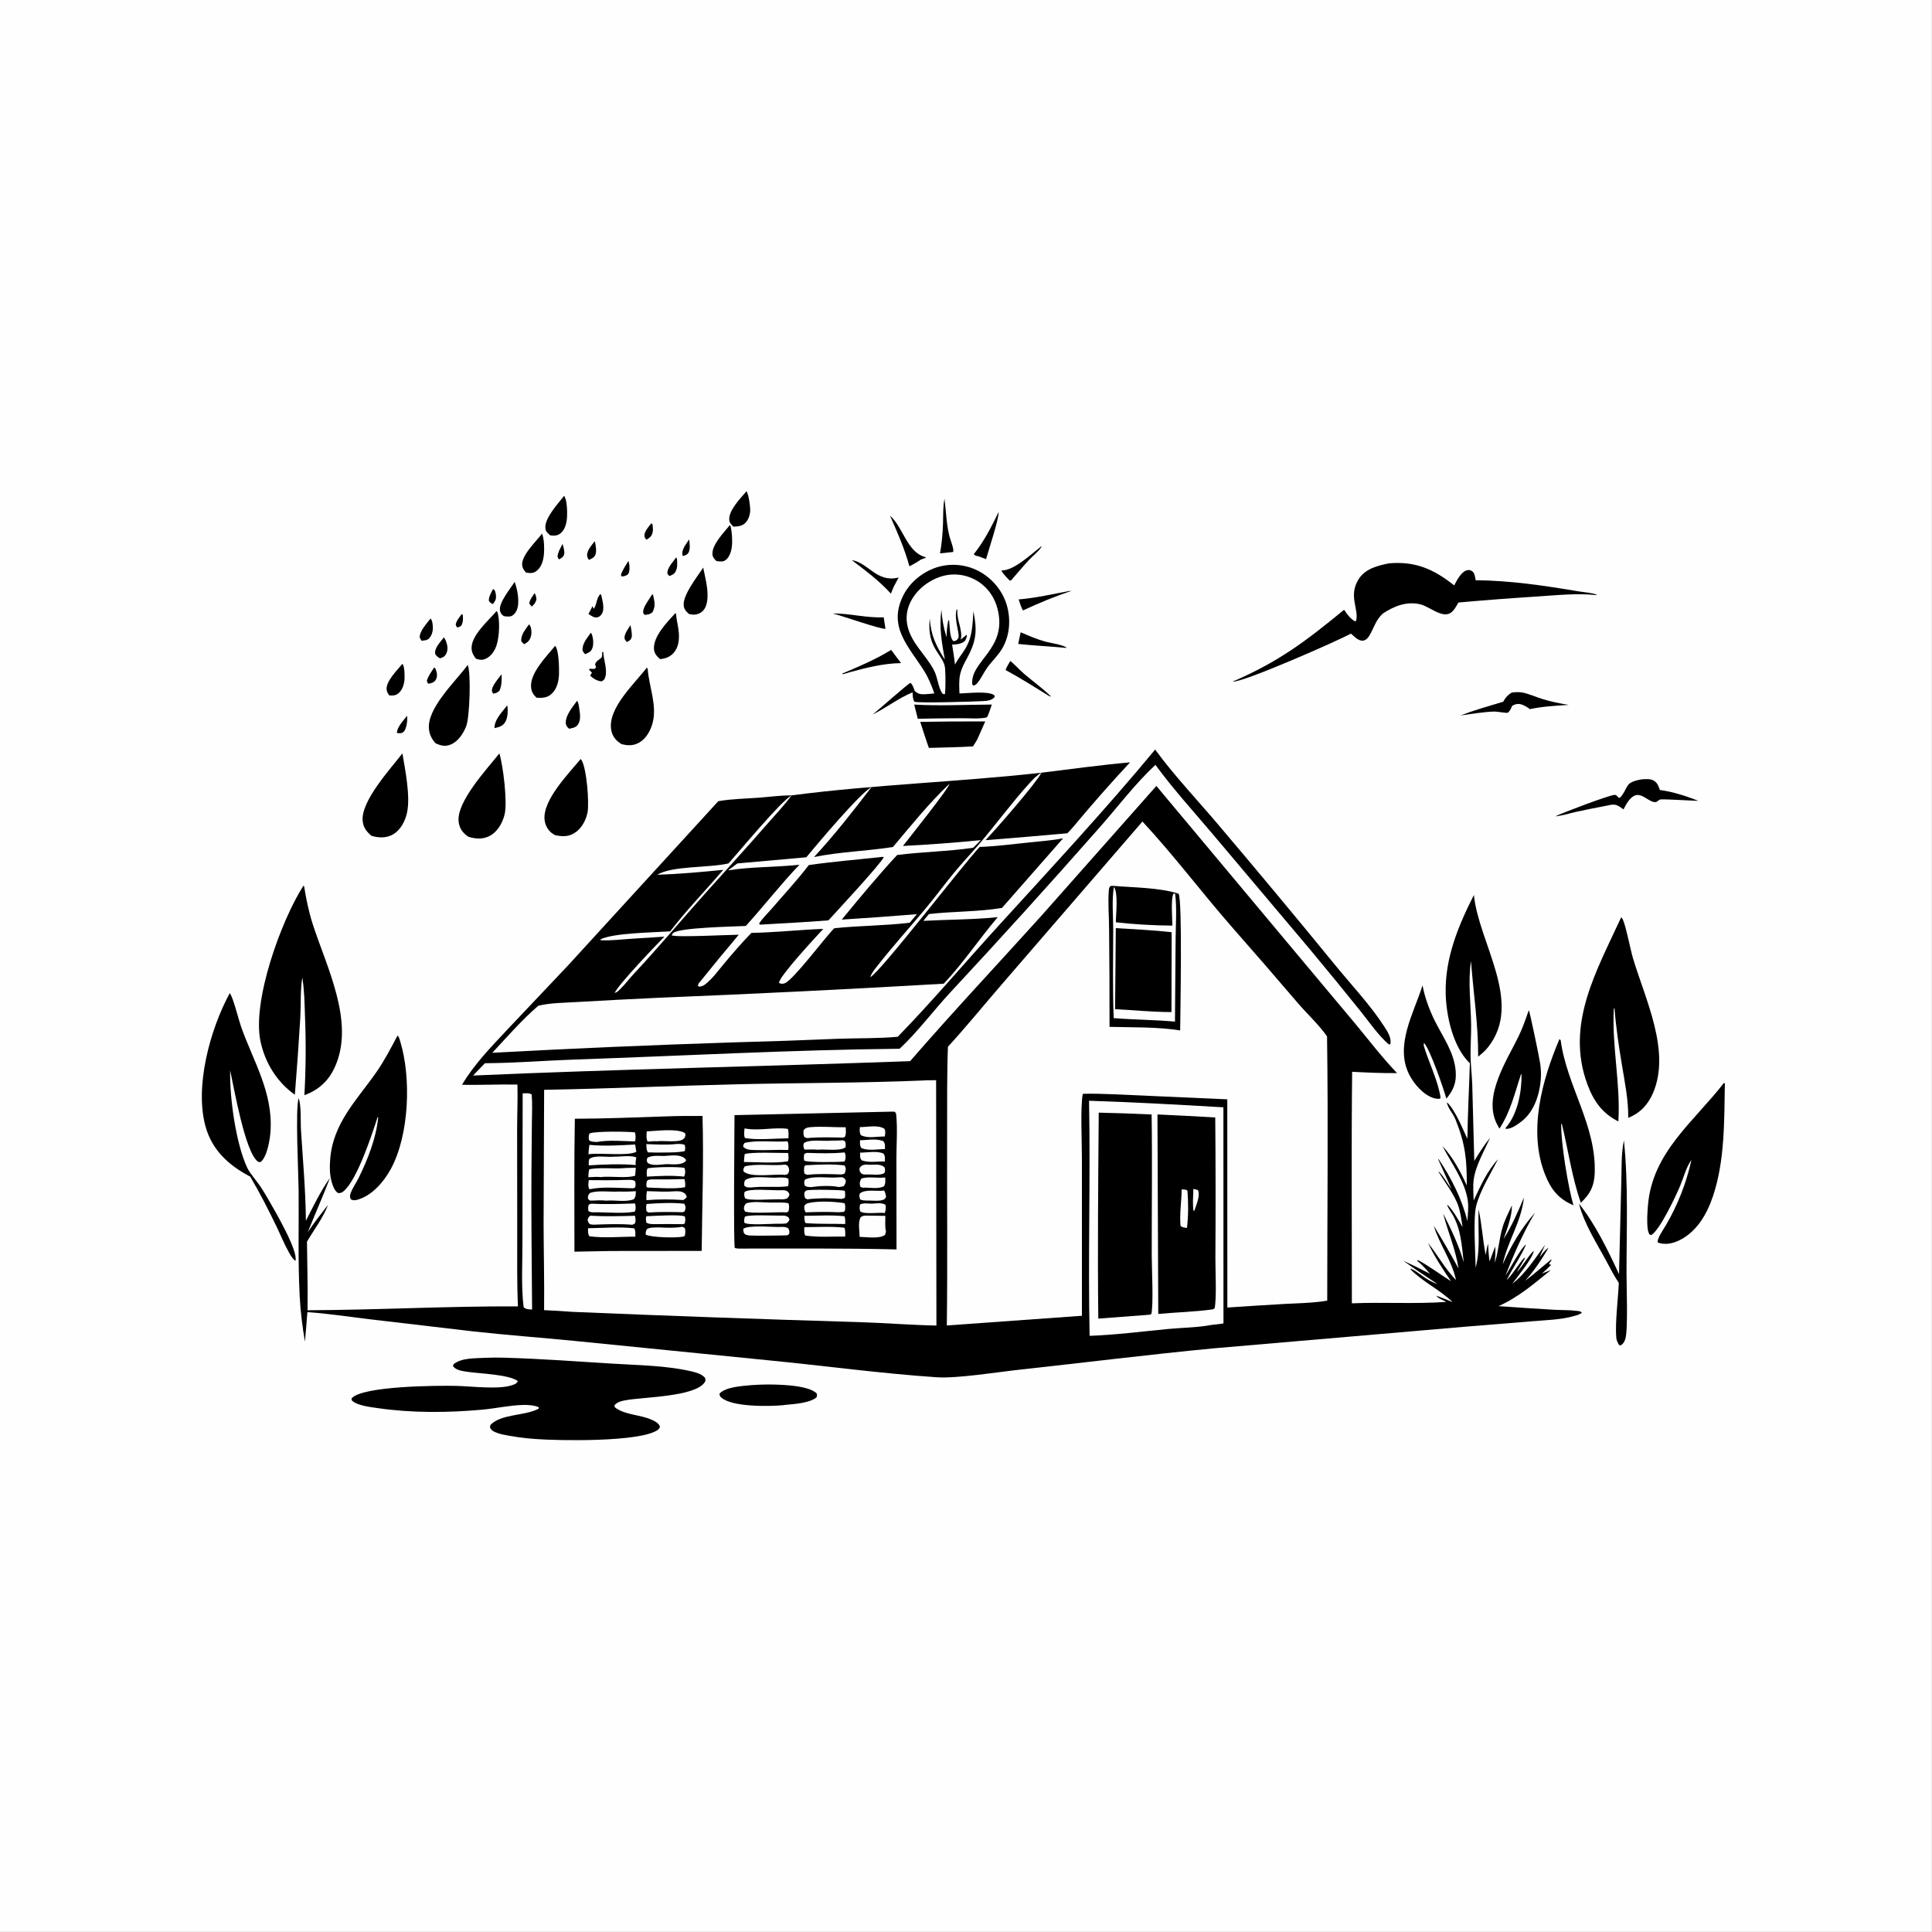 <?xml version="1.0" encoding="utf-8" ?>
<svg xmlns="http://www.w3.org/2000/svg" xmlns:xlink="http://www.w3.org/1999/xlink" width="4000" height="4000">
	<rect width="100%" height="100%" fill="#808080" stroke="none"/>
	<path fill="#FEFEFE" transform="matrix(3.906 0 0 3.906 0 0.001)" d="M0 0L1024 0L1024 1024L0 1024L0 0Z"/>
	<path transform="matrix(3.906 0 0 3.906 0 0.001)" d="M283.343 314.404C284.129 315.539 284.16 316.313 284.362 317.637C283.922 319.492 283.266 320.203 281.895 321.499C281.365 321.023 281.002 320.522 280.576 319.955C280.596 318.071 282.368 316 283.343 314.404Z"/>
	<path transform="matrix(3.906 0 0 3.906 0 0.001)" d="M244.826 325.418L245.308 326.056C245.435 327.668 245.529 329.179 244.928 330.723C244.37 332.158 243.81 332.119 242.45 332.625C241.824 331.94 241.773 331.844 241.553 331.003C242.027 328.811 243.511 327.182 244.826 325.418Z"/>
	<path transform="matrix(3.906 0 0 3.906 0 0.001)" d="M298.207 288.322C298.604 289.89 299.426 292.144 299.021 293.769C298.616 295.397 297.598 295.722 296.306 296.528C295.882 296.011 295.744 295.618 295.51 295.001C295.813 292.503 297.049 290.511 298.207 288.322Z"/>
	<path transform="matrix(3.906 0 0 3.906 0 0.001)" d="M365.329 285.898C365.458 287.87 366.027 290.995 365.019 292.77C364.229 294.162 363.372 294.258 361.992 294.75C361.92 294.572 361.824 294.401 361.776 294.214C361.05 291.405 363.87 288.157 365.329 285.898Z"/>
	<path transform="matrix(3.906 0 0 3.906 0 0.001)" d="M261.304 312.224C261.485 312.327 261.682 312.405 261.847 312.533C262.545 313.072 262.75 314.519 262.854 315.335C263.138 317.563 262.516 318.565 261.239 320.219C260.082 319.623 259.8 319.512 259.105 318.433C259.029 316.241 260.37 314.162 261.304 312.224Z"/>
	<path transform="matrix(3.906 0 0 3.906 0 0.001)" d="M333.083 297.318C333.769 299.422 333.994 302.236 333.039 304.244C331.691 305.346 331.245 305.328 329.572 305.582L329.123 304.801C329.857 302.208 331.725 299.648 333.083 297.318Z"/>
	<path transform="matrix(3.906 0 0 3.906 0 0.001)" d="M334.181 331.343C334.46 333.038 335.261 336.294 334.754 337.942C334.329 339.326 333.507 339.592 332.354 340.311C331.912 339.844 331.277 339.279 331.106 338.634C330.526 336.451 333.08 333.127 334.181 331.343Z"/>
	<path transform="matrix(3.906 0 0 3.906 0 0.001)" d="M345.294 277.336L345.901 278.062C346.042 279.449 346.248 280.874 345.895 282.242C345.328 284.44 344.463 284.991 342.587 286.057C342.162 285.515 341.739 284.996 341.623 284.29C341.231 281.908 343.942 279.105 345.294 277.336Z"/>
	<path transform="matrix(3.906 0 0 3.906 0 0.001)" d="M215.78 379.388C216.08 381.589 215.588 386.268 213.935 387.88C212.846 388.942 211.81 388.603 210.415 388.564C210.316 385.458 213.934 381.818 215.78 379.388Z"/>
	<path transform="matrix(3.906 0 0 3.906 0 0.001)" d="M230.173 353.767C230.922 354.467 230.704 354.112 231.091 355.17C231.716 356.881 231.931 358.772 230.933 360.389C229.997 361.904 228.754 361.973 227.179 362.454C226.421 361.739 226.52 361.738 226.263 360.808C227.017 358.223 228.717 356.008 230.173 353.767Z"/>
	<path transform="matrix(3.906 0 0 3.906 0 0.001)" d="M265.866 357.393C266.043 360.177 265.923 363.551 264.761 366.098C263.616 367.234 262.907 367.353 261.388 367.678C261.213 367.36 260.888 366.804 260.797 366.466C260.152 364.099 264.491 359.266 265.866 357.393Z"/>
	<path transform="matrix(3.906 0 0 3.906 0 0.001)" d="M315.271 286.847C315.754 288.833 316.373 292.189 315.566 294.091C314.896 295.67 313.569 296.129 312.112 296.775C311.656 296.057 311.274 295.356 311.2 294.488C310.976 291.869 313.752 288.785 315.271 286.847Z"/>
	<path transform="matrix(3.906 0 0 3.906 0 0.001)" d="M358.38 295.44L358.853 296.235C358.949 298.306 359.17 300.466 358.348 302.425C357.571 304.276 356.539 304.598 354.82 305.346L353.805 304.247C353.344 301.163 356.757 297.933 358.38 295.44Z"/>
	<path transform="matrix(3.906 0 0 3.906 0 0.001)" d="M280.456 330.933C280.576 331.069 280.721 331.187 280.817 331.342C281.766 332.875 281.918 335.631 281.419 337.321C280.775 339.503 279.759 340.44 277.793 341.484C277.284 341.013 276.817 340.479 276.339 339.976C275.86 336.463 278.561 333.654 280.456 330.933Z"/>
	<path transform="matrix(3.906 0 0 3.906 0 0.001)" d="M345.776 314.93L346.186 315.434C346.919 318.965 347.592 321.018 345.914 324.418C344.596 325.681 343.434 325.72 341.713 325.934L340.943 324.935C340.485 321.954 344.22 317.623 345.776 314.93Z"/>
	<path transform="matrix(3.906 0 0 3.906 0 0.001)" d="M268.868 373.875C269.343 376.445 269.202 380.414 267.822 382.673C266.412 384.981 264.623 385.374 262.139 385.944C261.86 381.638 266.366 377.149 268.868 373.875Z"/>
	<path transform="matrix(3.906 0 0 3.906 0 0.001)" d="M313.213 335.347C313.359 335.615 313.533 335.87 313.652 336.151C314.507 338.173 314.756 341.552 313.953 343.625C313.191 345.595 311.921 345.966 310.134 346.752C309.562 346.147 309.209 345.583 308.778 344.877C308.526 341.069 311.149 338.324 313.213 335.347Z"/>
	<path transform="matrix(3.906 0 0 3.906 0 0.001)" d="M235.244 337.86C235.634 338.296 235.971 338.853 236.198 339.393C237.168 341.707 237.724 344.413 236.413 346.714C235.58 348.174 234.653 348.497 233.168 348.962C232.789 348.704 232.405 348.453 232.038 348.178C231.36 347.671 230.683 347.074 230.621 346.193C230.416 343.27 233.586 340.077 235.244 337.86Z"/>
	<path transform="matrix(3.906 0 0 3.906 0 0.001)" d="M228.2 327.844C229.112 328.91 229.198 330.058 229.365 331.443C229.651 333.823 229.153 336.612 227.414 338.4C226.347 339.497 224.829 339.478 223.395 339.613L222.49 337.971C222.231 334.623 226.318 330.358 228.2 327.844Z"/>
	<path transform="matrix(3.906 0 0 3.906 0 0.001)" d="M318.212 314.869L318.709 315.424C319.276 318.286 320.754 322.936 318.865 325.586C318.141 326.601 317.382 327.191 316.098 327.279C314.637 327.379 313.093 326.195 311.924 325.433C312.683 324.068 313.386 322.694 314.063 321.287L314.058 321.286L314.686 322.724C316.576 320.204 315.939 317.268 318.212 314.869Z"/>
	<path transform="matrix(3.906 0 0 3.906 0 0.001)" d="M551.952 289.603L552.136 289.697C550.765 292.122 547.546 294.516 545.584 296.629C542.267 300.2 539.107 303.946 535.928 307.641L535.105 307.679L533.678 306.161C532.989 305.348 530.876 303.306 530.917 302.366C537.559 302.464 546.738 293.552 551.952 289.603Z"/>
	<path transform="matrix(3.906 0 0 3.906 0 0.001)" d="M305.889 371.452C306.81 372.585 306.891 374.815 307.123 376.211C307.544 378.744 307.887 382.01 306.212 384.232C305.097 385.71 303.385 385.9 301.685 386.276C300.859 385.556 300.128 384.889 299.951 383.741C299.325 379.676 303.588 374.556 305.889 371.452Z"/>
	<path transform="matrix(3.906 0 0 3.906 0 0.001)" d="M535.538 350.329C538.086 352.405 540.305 355.004 542.825 357.16C547.53 361.185 552.72 364.874 557.122 369.219L556.215 369.005C548.545 364.25 540.911 359.447 532.986 355.123C533.662 353.409 534.589 351.903 535.538 350.329Z"/>
	<path transform="matrix(3.906 0 0 3.906 0 0.001)" d="M541.019 335.136C545.259 336.969 549.522 338.821 553.979 340.069C556.291 340.717 564.209 341.876 565.42 343.444C556.862 342.63 548.252 342.236 539.717 341.331C540.086 339.258 540.579 337.196 541.019 335.136Z"/>
	<path transform="matrix(3.906 0 0 3.906 0 0.001)" d="M319.172 345.635L319.758 345.576C319.906 349.8 322.075 354.743 320.819 358.925C320.447 360.167 319.999 360.571 318.898 361.163C316.578 361.011 314.466 359.677 312.785 358.136L313.783 356.502L312.249 355.049L312.475 354.488C313.108 354.483 313.718 354.505 314.352 354.548L315.075 354.601L316.001 353.713L315.409 352.149C316.172 350.103 317.199 350.072 318.708 348.66C319.341 348.068 319.133 346.504 319.172 345.635Z"/>
	<path transform="matrix(3.906 0 0 3.906 0 0.001)" d="M566.852 313.236L567.804 313.221C558.99 316.183 550.654 319.643 542.228 323.569C541.19 321.813 540.621 319.65 539.943 317.725C548.979 316.978 557.949 314.903 566.852 313.236Z"/>
	<path transform="matrix(3.906 0 0 3.906 0 0.001)" d="M451.463 296.881C460.244 298.32 464.561 308.681 475.688 306.251L476.339 306.103Q475.033 308.608 473.68 311.089L472.238 314.661C465.99 307.82 458.816 302.446 451.463 296.881Z"/>
	<path transform="matrix(3.906 0 0 3.906 0 0.001)" d="M441.369 325.154C450.454 325.094 459.181 327.628 468.412 327.192L469.343 333.298C467.014 333.704 445.743 326.213 441.369 325.154Z"/>
	<path transform="matrix(3.906 0 0 3.906 0 0.001)" d="M529.328 271.395C529.558 274.891 523.871 292.029 522.662 296.393L518.914 294.959C517.752 294.68 517.021 294.632 516.126 293.782C521.752 286.734 525.371 279.457 529.328 271.395Z"/>
	<path transform="matrix(3.906 0 0 3.906 0 0.001)" d="M500.631 264.366C501.474 270.943 501.635 278.198 503.344 284.582C503.833 286.411 505.768 291.041 505.218 292.576L503.37 292.774C501.671 292.995 499.972 293.15 498.265 293.297C499.2 287.999 499.664 282.955 499.847 277.581C499.995 273.234 499.773 268.617 500.631 264.366Z"/>
	<path transform="matrix(3.906 0 0 3.906 0 0.001)" d="M471.75 273.348C478.507 279.162 480.804 292.419 489.964 295.147C490.177 295.21 490.391 295.269 490.605 295.329L490.676 295.767C489.814 295.851 488.89 296.321 488.073 296.624C486.146 297.992 484.121 299.074 482.038 300.177C479.426 290.732 475.723 282.265 471.75 273.348Z"/>
	<path transform="matrix(3.906 0 0 3.906 0 0.001)" d="M472.363 344.469C474.072 346.837 475.867 349.15 477.628 351.48C468.225 351.62 459.221 353.922 450.197 356.363C449.076 356.763 447.885 357.048 446.74 357.381L446.35 357.009L446.376 357.05C455.323 353.27 464.068 349.601 472.363 344.469Z"/>
	<path transform="matrix(3.906 0 0 3.906 0 0.001)" d="M213.304 351.852C214.524 353.282 214.481 357.916 214.417 359.865C214.335 362.385 213.339 365.638 211.375 367.342C209.745 368.757 208.329 368.721 206.259 368.582C205.655 367.608 205.03 366.685 204.922 365.51C204.517 361.085 210.65 355.095 213.304 351.852Z"/>
	<path transform="matrix(3.906 0 0 3.906 0 0.001)" d="M272.81 308.406C274.092 312.15 274.931 316.155 274.655 320.14C274.499 322.402 273.742 324.644 271.898 326.073C270.509 327.149 268.762 326.772 267.136 326.615C266.037 325.979 265.274 325.019 265.025 323.747C264.192 319.481 270.598 311.966 272.81 308.406Z"/>
	<path transform="matrix(3.906 0 0 3.906 0 0.001)" d="M386.837 278.374L387.192 278.73C387.981 281.779 388.289 286.272 387.951 289.426C387.667 292.072 386.789 295.313 384.508 296.946C383.085 297.965 381.338 297.569 379.72 297.376C378.819 296.442 377.882 295.579 377.681 294.219C376.915 289.05 383.813 282.154 386.837 278.374Z"/>
	<path transform="matrix(3.906 0 0 3.906 0 0.001)" d="M395.711 260.366C396.878 262.443 397.517 267.299 397.648 269.759C397.776 272.17 396.955 275.153 395.296 276.949C393.522 278.869 391.239 279.082 388.773 279.137C387.685 278.204 386.661 277.058 386.542 275.552C386.144 270.531 392.638 263.939 395.711 260.366Z"/>
	<path transform="matrix(3.906 0 0 3.906 0 0.001)" d="M287.308 282.847C288.453 285.664 288.562 290.479 288.331 293.514C288.079 296.828 287.144 300.524 284.382 302.656C282.613 304.021 280.917 303.806 278.855 303.515C277.831 302.351 277.104 301.537 276.817 299.944C275.877 294.708 284.367 286.855 287.308 282.847Z"/>
	<path transform="matrix(3.906 0 0 3.906 0 0.001)" d="M299.001 262.824C300.577 264.846 300.679 270.928 300.582 273.603C300.469 276.708 299.708 280.569 297.16 282.649C295.449 284.045 293.764 284 291.671 283.773C290.472 282.76 289.327 281.906 289.104 280.232C288.375 274.747 295.828 266.966 299.001 262.824Z"/>
	<path transform="matrix(3.906 0 0 3.906 0 0.001)" d="M372.738 300.85C373.808 306.395 375.714 313.016 374.817 318.686C374.464 320.918 373.635 323.181 371.712 324.521C369.658 325.953 367.646 326.01 365.28 325.506C363.951 324.333 362.995 323.497 362.532 321.733C361.089 316.225 369.701 305.594 372.738 300.85Z"/>
	<path transform="matrix(3.906 0 0 3.906 0 0.001)" d="M358 324.984L358.31 325.356C358.581 328.781 359.584 332.107 359.821 335.523C360.082 339.293 359.623 343.3 356.94 346.196C355.058 348.228 352.573 349.186 349.858 349.354C348.168 347.898 346.843 346.442 346.648 344.115C346.086 337.398 353.818 329.529 358 324.984Z"/>
	<path transform="matrix(3.906 0 0 3.906 0 0.001)" d="M801.294 367.101C803.063 366.903 804.959 366.721 806.723 367.037C810.281 367.674 814.028 369.405 817.517 370.505C822.095 371.948 826.792 372.857 831.519 373.649C824.611 374.043 817.753 374.453 810.96 375.866C809.516 374.865 807.863 373.746 806.147 373.313C804.4 372.873 803.046 373.235 801.503 374.146C801.165 374.909 800.836 375.826 800.367 376.514C800.336 376.56 799.491 377.665 799.277 377.761C798.491 378.115 793.526 377.116 792.171 377.155C786.187 377.329 780.02 378.46 774.08 379.219C781.533 376.425 789.173 374.218 796.796 371.945C797.96 369.74 799.175 368.411 801.294 367.101Z"/>
	<path transform="matrix(3.906 0 0 3.906 0 0.001)" d="M263.22 323.888L263.564 324.236C265.159 328.614 264.667 337.551 263.193 342.052C262.252 344.924 260.42 347.754 257.621 349.089C255.647 350.031 254.238 349.802 252.264 349.139C251.078 347.592 250.128 346.009 249.975 344.015C249.433 336.978 259.029 328.829 263.22 323.888Z"/>
	<path transform="matrix(3.906 0 0 3.906 0 0.001)" d="M294.251 342.356C294.282 342.387 294.317 342.415 294.344 342.448C296.23 344.72 296.389 353.966 296.303 357.127C296.195 361.083 295.297 365.174 292.224 367.918C289.969 369.932 287.379 369.984 284.51 369.858C282.745 368.394 281.808 366.83 281.53 364.532C280.61 356.934 289.796 347.825 294.251 342.356Z"/>
	<path transform="matrix(3.906 0 0 3.906 0 0.001)" d="M484.583 373.462C498.144 374.255 512.131 373.517 525.727 373.452C525.078 375.543 524.279 377.58 523.507 379.628L522.976 380.285C518.948 381.187 513.868 380.666 509.716 380.694Q498.097 380.74 486.481 380.979L484.583 373.462Z"/>
	<path transform="matrix(3.906 0 0 3.906 0 0.001)" d="M869.97 413.126C871.817 412.98 874.604 412.715 876.284 413.619C878.515 414.819 879.001 416.48 879.814 418.736C886.94 419.708 893.56 421.904 900.253 424.481C897.104 424.461 881.648 423.446 879.981 423.774C879.309 423.906 878.508 424.965 877.828 425.108C874.569 425.794 870.555 420.196 866.767 421.593C863.748 422.707 861.966 426.352 860.543 429.011Q859.606 428.324 858.637 427.682C856.008 425.952 854.556 426.46 851.595 427.052Q843.369 428.609 835.185 430.378C831.681 431.172 827.93 432.417 824.36 432.703C828.13 430.859 853.66 421.156 855.961 421.327C856.903 421.398 857.363 422.242 857.987 422.877L858.686 422.811C860.681 420.851 861.299 418.721 862.725 416.45C864.145 414.189 867.586 413.626 869.97 413.126Z"/>
	<path transform="matrix(3.906 0 0 3.906 0 0.001)" d="M487.776 382.634Q505.007 382.319 522.241 382.405L517.911 392.139L515.738 395.63C507.966 396.097 500.144 396.191 492.36 396.437C490.71 391.883 489.279 387.238 487.776 382.634Z"/>
	<path transform="matrix(3.906 0 0 3.906 0 0.001)" d="M398.235 734.198Q401.525 733.959 404.823 733.889C411.292 733.767 428.045 733.911 432.829 738.532C433.143 739.752 433.23 739.728 432.648 740.829C428.537 743.82 420.999 744.193 416.092 744.686C415.73 744.748 415.366 744.804 415.001 744.838C407.758 745.519 388.136 745.856 382.381 740.824C381.466 740.023 381.481 739.822 381.396 738.682C384.781 735.05 393.598 734.654 398.235 734.198Z"/>
	<path transform="matrix(3.906 0 0 3.906 0 0.001)" d="M860.762 604.459C863.166 627.802 862.137 651.573 862.14 675C862.141 681.299 863.019 705.168 861.494 709.786C860.987 711.323 860.259 712.543 858.79 713.219L858.071 712.746C857.386 711.511 856.839 710.447 856.715 709.021C856.032 701.227 857.696 688.315 858.051 680.018C855.663 676.385 853.645 672.633 851.638 668.785C846.439 659.074 839.645 648.707 836.945 637.992C845.467 648.616 852.457 662.981 858.165 675.377L859.364 626.925C859.612 619.664 859.253 611.573 860.762 604.459Z"/>
	<path transform="matrix(3.906 0 0 3.906 0 0.001)" d="M247.907 352.456C249.774 356.537 248.95 380.107 247.156 384.79C245.679 388.649 242.975 392.918 239.024 394.595C236.038 395.862 233.865 395.288 230.998 394.068C228.994 391.983 227.795 389.678 227.411 386.79C225.918 375.569 241.59 361.139 247.907 352.456Z"/>
	<path transform="matrix(3.906 0 0 3.906 0 0.001)" d="M342.836 353.896L343.293 354.432C343.965 363.845 348.403 373.831 345.92 383.223C344.87 387.195 342.46 391.628 338.733 393.656C335.581 395.371 332.762 395.286 329.403 394.399C329.123 394.211 328.841 394.027 328.564 393.835C326.03 392.083 324.443 389.833 323.947 386.759C322.098 375.291 336.485 362.271 342.836 353.896Z"/>
	<path transform="matrix(3.906 0 0 3.906 0 0.001)" d="M307.76 402.338C307.86 402.432 307.976 402.511 308.058 402.62C310.957 406.506 312.435 425.916 311.397 430.779C310.512 434.926 308.244 439.217 304.559 441.511C301.089 443.671 297.884 443.448 294.068 442.644C293.534 442.307 293 441.966 292.496 441.583C290.304 439.918 288.91 437.199 288.642 434.48C287.609 423.992 301.53 409.945 307.76 402.338Z"/>
	<path transform="matrix(3.906 0 0 3.906 0 0.001)" d="M213.3 399.346C214.775 408.199 217.614 422.017 215.761 430.705C214.821 435.111 212.393 439.863 208.403 442.228C204.819 444.354 200.769 444.145 196.916 443.046C194.342 440.816 192.649 438.796 192.25 435.297C191.052 424.768 207.016 407.498 213.3 399.346Z"/>
	<path transform="matrix(3.906 0 0 3.906 0 0.001)" d="M264.708 399.339C266.705 405.923 269.052 425.264 267.467 431.721C266.389 436.111 263.824 440.728 259.753 442.972C256.07 445.003 252.122 444.726 248.261 443.527C248.054 443.389 247.851 443.245 247.65 443.097C245.056 441.19 243.545 438.935 243.118 435.69C241.729 425.129 258.132 407.631 264.708 399.339Z"/>
	<path transform="matrix(3.906 0 0 3.906 0 0.001)" d="M810.334 535.437C810.89 536.184 816.047 561.152 816.417 563.941Q817.033 568.326 816.651 572.738C815.935 580.529 813.038 589.26 806.693 594.245C804.598 595.89 800.832 598.698 798.111 598.319L798.058 597.834C804.346 590.83 806.608 578.845 806.504 569.658L806.28 569.262C802.847 579.448 800.776 589.088 794.774 598.261Q793.958 596.844 793.238 595.376C786.156 580.621 798.882 561.894 805.046 549.048C807.165 544.631 808.762 540.067 810.334 535.437Z"/>
	<path transform="matrix(3.906 0 0 3.906 0 0.001)" d="M754.026 522.325C755.197 528.665 757.677 535.361 760.543 541.12C764.846 549.765 770.834 557.859 771.599 567.806C772.065 573.864 770.428 577.793 766.653 582.347C765.225 577.103 757.737 555.465 754.753 552.783L754.651 554.234C757.291 563.077 762.263 572.856 763.595 581.848L763.18 582.388C761.944 582.49 760.944 582.378 759.771 582C754.401 580.269 749.414 574.496 746.928 569.525C739.211 554.093 749.378 537.007 754.026 522.325Z"/>
	<path transform="matrix(3.906 0 0 3.906 0 0.001)" d="M495.248 367.55C493.775 363.345 492.236 359.487 489.879 355.696C481.881 342.833 470.547 332.534 478.619 315.944C482.097 308.797 488.812 303.287 496.316 300.795Q497.003 300.573 497.701 300.385Q498.398 300.197 499.104 300.044Q499.81 299.891 500.523 299.773Q501.235 299.655 501.953 299.573Q502.671 299.491 503.391 299.445Q504.112 299.398 504.834 299.388Q505.557 299.377 506.279 299.402Q507 299.428 507.72 299.489Q508.44 299.55 509.156 299.647Q509.871 299.744 510.582 299.876Q511.292 300.009 511.994 300.176Q512.697 300.344 513.39 300.546Q514.084 300.748 514.766 300.984Q515.449 301.221 516.119 301.491Q516.789 301.761 517.444 302.064Q518.1 302.367 518.74 302.702C525.821 306.441 531.414 313.056 533.657 320.766C535.85 328.3 535.259 336.798 531.294 343.629C529.048 347.497 525.797 350.392 523.225 353.971C521.463 356.423 520.228 359.28 518.386 361.669C517.715 362.54 517.089 363.082 516.047 363.43L515.385 362.949C513.906 350.33 534.444 344.103 528.681 322.48C527.362 317.531 524.713 313.111 520.714 309.862Q520.254 309.483 519.776 309.128Q519.298 308.774 518.802 308.443Q518.307 308.113 517.795 307.809Q517.284 307.504 516.757 307.226Q516.231 306.947 515.691 306.696Q515.151 306.445 514.599 306.222Q514.047 305.998 513.484 305.803Q512.922 305.608 512.35 305.441Q511.778 305.275 511.199 305.137Q510.619 305 510.034 304.893Q509.448 304.785 508.858 304.707Q508.267 304.629 507.674 304.581Q507.08 304.534 506.485 304.516Q505.89 304.498 505.294 304.511Q504.699 304.524 504.105 304.566Q503.511 304.609 502.92 304.682C495.769 305.616 488.721 309.988 484.546 315.86C481.382 320.31 479.87 325.434 480.84 330.854C482.608 340.733 490.622 346.773 495.035 355.248C497.082 359.177 497.164 363.908 499.425 367.533L500.355 368.024L500.954 367.618Q501.33 361.138 500.978 354.656C500.526 346.8 491.052 344.445 492.816 327.77C493.45 336.768 496.072 342.157 500.814 349.653C499.128 340.301 497.787 332.638 498.985 323.13C499.369 328.311 500.165 332.846 501.731 337.79C501.79 334.701 502.005 331.97 502.618 328.935L503.068 328.702C503.415 331.344 503.312 337.759 505.121 339.597C505.236 339.713 505.383 339.793 505.514 339.891C506.729 339.608 507.303 339.435 507.949 338.209C508.973 336.264 505.549 328.468 507.052 323.116L507.498 323.082C507.478 323.302 507.453 323.521 507.437 323.741C507.086 328.567 510.612 334.831 509.167 339.056L512.413 336.446C512.666 337.546 512.021 338.531 511.62 339.572C509.802 341.395 507.114 341.545 504.668 341.701C505.216 345.205 505.824 348.713 506.183 352.243L506.534 351.61C508.046 348.926 509.953 346.62 511.55 344.018C515.52 337.546 515.452 331.264 515.956 323.978C518.009 334.118 517.597 339.695 512.562 348.896C510.99 351.769 509.61 354.362 508.898 357.595C508.192 360.801 508.46 364.305 508.567 367.578C513.005 367.51 523.683 366.107 527.051 368.484L527.24 369.455C525.628 371.272 523.416 371.495 521.064 371.627C516.27 371.896 487.146 372.782 484.658 371.964C483.746 370.407 483.812 368.738 483.71 366.984C476.453 369.942 469.692 375.192 462.605 378.705C464.931 376.946 481.756 361.932 482.633 361.948C483.896 363.161 484.272 364.617 484.829 366.224C486.687 367.868 487.83 368.094 490.298 367.975C491.95 367.895 493.603 367.72 495.248 367.55Z"/>
	<path transform="matrix(3.906 0 0 3.906 0 0.001)" d="M552.035 409.576C567.644 407.662 583.322 405.478 598.983 404.094C588.718 415.1 578.6 426.599 568.977 438.172C567.919 439.342 566.884 440.58 565.756 441.679Q544.078 443.644 522.377 445.338C527.995 439.46 549.302 415.019 552.035 409.576Z"/>
	<path transform="matrix(3.906 0 0 3.906 0 0.001)" d="M826.601 550.759L827.251 551.41C830.512 575.845 846.4 596.809 845.265 622.201C844.967 628.877 842.713 633.088 837.915 637.516C833.204 624.087 831.223 609.417 827.829 595.613L827.533 595.728C827.325 605.713 831.153 629.105 834.007 638.859C826.129 635.539 822.17 630.547 819.044 622.76C809.825 599.793 817.333 572.543 826.601 550.759Z"/>
	<path transform="matrix(3.906 0 0 3.906 0 0.001)" d="M913.849 573.909L914.267 574.418C913.929 593.996 914.282 615.157 908.01 633.927C904.802 643.526 899.427 652.971 889.929 657.531C886.408 659.222 882.519 659.943 878.759 658.63C878.076 656.672 881.826 651.465 882.991 649.469Q885.35 645.441 887.388 641.241Q889.425 637.041 891.128 632.695Q892.83 628.349 894.188 623.883Q895.546 619.417 896.551 614.858C893.842 618.393 892.271 624.561 890.501 628.736C888.417 633.652 879.707 652.369 875.163 654.672L874.26 654.285C873.891 653.48 873.572 652.738 873.444 651.854C872.853 647.789 873.162 643.049 873.499 638.958C875.82 610.708 897.768 594.696 913.849 573.909Z"/>
	<path transform="matrix(3.906 0 0 3.906 0 0.001)" d="M210.751 548.857C211.536 549.664 211.759 550.765 212.087 551.825C218.086 571.26 216.947 601.675 207.14 619.658C203.443 626.437 197.071 633.909 189.327 635.948C188.063 636.281 187.088 636.341 185.915 635.688C185.415 634.41 185.392 633.749 185.874 632.431C186.898 629.631 188.797 626.996 190.123 624.315C194.963 614.532 199.419 603.176 200.467 592.274L200.179 592.047C197.08 601.563 189.289 625.512 182.086 631.436C181.037 632.299 180.479 632.427 179.153 632.369C177.305 631.109 176.579 628.987 175.941 626.921C174.712 622.939 174.692 618.657 175.006 614.532C176.466 595.321 189.062 583.234 199.477 568.333C203.79 562.161 207.211 555.488 210.751 548.857Z"/>
	<path transform="matrix(3.906 0 0 3.906 0 0.001)" d="M121.795 526.407C123.633 528.776 126.46 540.438 127.698 543.959C134.234 562.545 144.716 578.819 143.399 599.48C143.112 603.986 141.704 612.833 138.269 615.859C137.561 615.932 137.285 616.123 136.66 615.667C129.915 610.739 124.083 576.863 122.002 567.39C121.642 581.776 125.068 606.136 130.989 618.861C132.599 622.323 136.836 626.72 139.067 630.528Q140.916 633.426 142.615 636.414C145.868 642.103 158.08 662.949 156.63 668.303C155.24 667.583 153.914 665.185 153.142 663.821C150.716 659.53 148.831 654.83 146.696 650.384C142.352 641.34 137.695 632.258 132.597 623.619C132.257 623.461 131.92 623.297 131.59 623.119C120.981 617.382 112.621 609.598 109.13 597.745C102.864 576.473 111.326 545.598 121.795 526.407Z"/>
	<path transform="matrix(3.906 0 0 3.906 0 0.001)" d="M736.264 298.598C750.312 297.394 759.969 301.696 770.805 310.304C772.079 307.813 774.433 303.241 777.309 302.357C778.55 301.976 779.377 302.069 780.433 302.854C781.73 303.82 781.911 306.102 782.19 307.585C800.312 307.638 818.882 310.465 836.73 313.455C839.918 313.989 843.351 314.11 846.397 315.205L846.03 315.427C835.797 314.325 824.921 315.519 814.646 316.188Q793.826 317.505 773.048 319.371C771.901 321.307 770.722 323.759 768.746 324.96C764.255 327.688 757.381 321.352 752.778 320.303C745.414 318.626 738.907 321.295 732.877 325.28C729.025 328.933 728.374 332.771 725.731 337.087C725.001 338.281 723.863 339.454 722.393 339.585C719.994 339.798 717.76 337.299 716.094 335.853C709.399 339.514 658.465 362.014 653.383 361.281C677.994 350.66 692.111 339.876 712.45 323.201C714.091 325.696 715.527 327.664 718.065 329.286L718.796 329.105C720.479 322.934 714.489 315.903 720.182 306.946C723.695 301.419 730.264 299.805 736.264 298.598Z"/>
	<path transform="matrix(3.906 0 0 3.906 0 0.001)" d="M859.293 486.254C859.673 486.591 859.871 486.715 860.121 487.228C861.779 490.622 864.211 503.325 865.579 507.93C871.952 529.391 885.761 557.104 876.201 579.339C873.514 585.589 869.356 589.969 863.054 592.539C863.18 583.028 861.172 573.354 859.626 563.993C858.002 554.16 856.506 544.163 855.76 534.221L855.391 534.915C854.372 554.785 859.024 574.481 857.819 594.416C849.376 590.197 844.774 583.752 841.502 575.022C829.525 543.066 846.271 514.675 859.293 486.254Z"/>
	<path transform="matrix(3.906 0 0 3.906 0 0.001)" d="M160.856 469.425L161.214 469.831C162.213 476.277 163.634 483.107 165.602 489.318C172.838 512.15 188.483 541.743 177.406 565.782C174.062 573.038 168.831 577.774 161.341 580.517Q162.525 559.392 161.649 538.251C161.421 531.574 161.335 524.728 160.225 518.129C159.131 525.15 159.568 532.471 159.167 539.574Q157.945 559.936 156.289 580.268C146.773 573.522 140.502 563.376 138.081 551.986C133.545 530.647 148.979 487.97 160.856 469.425Z"/>
	<path transform="matrix(3.906 0 0 3.906 0 0.001)" d="M257.219 719.716Q262.644 719.478 268.071 719.671C286.825 720.25 305.637 721.599 324.365 722.782C338.242 723.659 353.448 723.768 367.01 727.016C369.551 727.625 371.863 728.348 373.691 730.286C373.968 731.335 374.155 731.797 373.468 732.79C368.218 740.382 341.05 740.498 331.912 742.145C329.684 742.546 326.97 743.095 325.625 745.013L326.024 746.056C331.392 750.116 339.347 749.768 345.484 752.577C347.233 753.378 349.092 754.267 349.821 756.152C349.454 757.205 349.347 757.467 348.37 758.109C338.78 764.413 296.561 763.683 284.019 762.768Q274.779 762.143 265.722 760.211C263.72 759.545 260.985 759.019 259.921 757.03C259.515 756.271 259.81 755.978 260.028 755.208C265.807 749.418 277.827 750.535 285.056 746.908C285.642 746.614 285.387 746.811 285.658 745.974C283.279 744.814 279.855 744.641 277.235 744.7C270.184 744.861 262.8 746.546 255.71 747.191C237.392 748.859 218.266 749.014 200.031 746.355C196.402 745.826 189.943 745.093 187.014 742.763C186.235 742.143 186.432 742.134 186.345 741.233C192.01 734.573 232.013 734.394 241.498 734.586C249.363 734.746 264.365 736.656 271.344 734.245C272.901 733.707 273.739 733.528 274.493 732.066C269.817 728.465 254.021 728.12 247.465 727.091C244.852 726.681 241.7 726.3 240.058 724.079L240.567 722.955C245.042 719.631 251.83 720.038 257.219 719.716Z"/>
	<path transform="matrix(3.906 0 0 3.906 0 0.001)" d="M475.858 549.549C493.94 530.958 510.79 510.993 528.259 491.81C556.363 460.946 585.726 429.418 612.308 397.295L612.726 397.875C621.868 410.456 635.295 424.778 645.562 436.903Q676.927 473.871 707.601 511.414C716.245 522.023 726.54 532.9 733.872 544.329C735.478 546.832 737.42 549.811 737.056 552.898C737.032 553.105 736.985 553.309 736.949 553.514L736.128 553.586C730.499 548.761 725.708 541.594 721.029 535.824Q707.8 519.357 694.271 503.135L642.791 442.107C632.599 430.064 621.77 418.149 612.451 405.431C601.429 415.624 592.008 428.333 582.003 439.552Q543.377 483.429 503.55 526.217C494.606 535.89 486.444 546.905 476.849 555.893C419.548 556.466 362.182 559.645 304.912 561.603C288.973 562.148 272.962 563.481 257.023 563.569L250.739 570.101C327.927 566.665 405.213 565.294 482.422 562.47C505.002 536.444 528.638 511.27 551.736 485.702L612.94 416.596L693.352 512.753L718.726 543.052C725.899 551.775 732.704 560.587 740.497 568.8C732.576 568.89 724.62 568.511 716.71 568.11C716.249 608.997 716.591 649.942 716.558 690.836C733.205 690.124 750.027 691.269 766.628 690.076C765.164 689.309 762.166 688.154 761.316 686.778Q765.68 688.372 769.957 690.185C763.07 683.498 754.507 679.736 747.689 672.878L747.734 672.454C751.925 673.968 755.091 678.316 761.902 680.589C755.838 676.568 749.714 672.554 743.845 668.253Q750.996 671.549 757.988 675.172C755.836 672.677 753.765 670.362 751.19 668.293L751.522 667.905C756.157 670.159 764.225 676.082 769.111 679.103C764.514 672.418 760.376 666.05 756.84 658.714C762.106 665.327 765.809 672.317 771.763 678.513C769.599 668.19 762.979 659.694 759.938 649.637C764.536 657.145 768.921 664.646 773.11 672.384C771.638 662.525 767.431 652.848 764.929 643.17C769.151 651.586 773.29 660.019 775.85 669.118C774.825 660.224 774.425 651.566 769.843 643.63C769.295 642.68 766.833 639.303 767.212 638.557C770.49 641.968 772.892 646.381 775.255 650.446C774.656 646.853 774.205 642.97 773.082 639.5C771.111 633.412 765.853 626.642 762.48 621.138L762.802 621.121C765.504 623.952 767.079 627.186 769.39 630.277L762.316 614.505L762.537 614.399C769.203 624.233 774.987 635.712 777.81 647.285C778.036 643.793 778.485 640.045 778.031 636.573C776.707 626.449 769.221 616.441 764.574 607.445C769.99 613.227 774.268 621.148 777.47 628.36C777.547 614.598 776.7 606.392 771.521 593.45C770.367 590.565 767.531 587.386 766.938 584.566L767.156 584.446C771.437 588.629 775.223 598.12 777.801 603.672C777.98 590.272 778.7 576.965 779.113 563.586C770.117 555.001 766.531 538.36 766.285 526.37C765.903 507.779 772.971 490.681 781.257 474.386C783.735 499.841 807.672 531.377 788.686 555.151C787.16 557.062 785.41 558.562 783.518 560.082C783.568 542.988 780.997 526.444 779.707 509.451C778.041 520.136 779.623 532.156 779.777 542.991C779.855 548.496 779.408 553.994 779.47 559.493C779.527 564.581 780.19 569.663 780.367 574.751L781.45 615.373C784.03 611.093 786.685 606.937 789.844 603.056C786.814 609.86 782.003 618.137 781.113 625.478C780.686 629.003 781.016 632.802 781.115 636.354C784.759 628.641 788.182 620.761 794.056 614.444C790.096 622.19 784.655 630.783 782.459 639.171C780.794 645.533 782.01 664.523 782.189 671.912L782.387 671.1C784.777 661.058 783.308 651.159 783.726 641.028C785.489 648.906 785.891 657.222 787.506 665.212C787.867 663.216 788.128 661.125 788.762 659.197C788.961 662.319 789.039 665.509 789.561 668.593L792.514 660.701C792.838 663.506 792.477 666.513 792.344 669.335C794.309 663.165 794.609 656.837 796.378 650.736C797.532 646.756 799.635 642.684 801.39 638.916C801.527 644.392 798.824 651.585 796.977 656.744C801.223 650.111 804.722 642.03 807.781 634.745C806.335 647.857 799.115 657.83 796.494 670.189C800.891 660.387 806.402 650.869 813.622 642.855C807.332 653.454 802.462 664.702 797.966 676.151C800.279 672.708 806.35 661.142 808.898 659.641C806.17 666.087 801.729 672.153 798.622 678.533L799.098 678.037C802.562 674.392 804.943 669.865 808.317 666.236L807.732 666.973L808.483 666.646C807.072 669.231 805.59 671.739 804.021 674.231C804.172 674.089 804.326 673.949 804.474 673.803C806.434 671.882 811.528 663.679 812.996 663.069C812.194 667.3 804.335 676.67 801.6 680.479C808.7 675.005 813.729 666.905 819.024 659.747C818.041 661.937 816.959 664.123 816.072 666.352C817.436 664.769 818.993 662.43 820.802 661.398C817.329 667.371 813.033 673.812 808.38 678.916C813.162 675.357 817.505 671.379 822.156 667.676L822.512 667.758L821.013 669.983C821.701 670.332 821.316 670.173 822.184 670.424C820.64 672.079 818.99 673.571 817.303 675.074L822.083 673.176C812.958 680.55 805.17 687.412 794.331 692.319Q809.02 693.385 823.723 694.245C827.781 694.486 832.054 694.33 836.061 694.855C837.212 695.006 837.622 694.995 838.503 695.764C837.353 696.766 835.857 697.128 834.419 697.543C827.401 699.57 819.632 699.703 812.37 700.324L777.151 703.186L643.002 714.719C608.802 718 574.602 722.289 540.436 726.001C528.633 727.284 507.434 730.757 496.41 730.014C466.649 728.006 436.896 723.914 407.201 721.025L304.113 710.717C286.435 708.986 268.701 707.679 251.045 705.737L195.46 699.215C184.639 697.907 173.807 696.247 162.93 695.491Q162.347 703.312 161.642 711.123C160.253 703.137 159.286 695.286 158.859 687.185C157.872 668.48 158.456 649.626 158.288 630.894C158.21 622.278 156.463 587.764 158.302 582.06C159.804 586.514 159.229 594.142 159.545 599.136C160.555 615.053 161.998 631.147 162.138 647.096C166.084 639.294 169.859 631.516 174.895 624.342C171.24 634.043 166.948 643.537 163.115 653.178C166.419 648.119 170.211 643.389 173.893 638.603C171.307 645.499 166.43 651.794 162.711 658.153C162.861 670.26 163.186 682.399 163.018 694.506C200.184 694.356 237.379 692.282 274.541 692.446C273.974 679.655 274.174 666.838 274.157 654.038L274.104 598.443C274.117 590.609 274.478 582.707 274.268 574.884C264.477 574.673 254.693 575.22 244.902 574.982C251.22 564.255 260.325 554.94 268.777 545.88L300.917 511.919L380.739 424.672C387.741 423.445 395.053 423.353 402.143 422.826C407.861 422.401 413.868 421.55 419.575 421.595C463.53 415.829 507.979 414.512 552.035 409.576C549.555 410.965 547.559 413.071 545.663 415.158C536.352 425.414 528.142 436.666 519.174 447.208C514.759 452.397 510.055 457.323 505.717 462.581C500.412 469.011 495.495 475.766 490.14 482.147C481.562 492.368 472.58 502.279 464.39 512.824C463.178 514.385 461.864 516.046 461.293 517.956C466.785 515.163 510.248 458.47 519.257 448.933C528.129 448.568 537.015 447.46 545.84 446.502C551.675 445.869 557.745 445.49 563.496 444.349L531.097 481.258C518.342 483.361 505.229 483.021 492.389 484.495Q490.891 486.288 489.418 488.102C502.438 487.397 515.92 487.469 528.863 486.152C519.057 497.617 510.593 510.482 500.234 521.416Q424.994 525.811 349.686 528.842Q327.969 529.839 306.265 531.105C299.484 531.537 291.938 531.489 285.352 533.09C276.593 540.61 268.824 549.614 260.933 558.038Q324.699 554.58 388.524 552.526Q416.578 551.794 444.616 550.592C454.986 550.247 465.529 550.48 475.858 549.549Z"/>
	<path fill="#FEFEFE" transform="matrix(3.906 0 0 3.906 0 0.001)" d="M419.575 421.595C415.667 426.977 410.815 431.995 406.442 437.029C395.618 449.488 384.46 461.61 373.471 473.919C360.951 487.944 348.943 502.287 336.094 516.032C333.599 518.701 331.369 521.688 328.778 524.249C327.838 525.179 327.106 525.973 325.792 526.316C328.035 521.53 347.345 501.367 352.174 496.479L335.126 497.556C329.597 497.903 323.979 498.68 318.441 498.368L318.173 498.005C324.336 494.504 347.198 494.231 355.212 493.674C364.038 482.228 373.981 472.033 383.339 461.067C371.74 462.23 360.038 463.286 348.386 463.678C356.284 458.803 375.758 460.111 386.154 457.654C392.125 451.006 413.774 424.806 419.575 421.595Z"/>
	<path fill="#FEFEFE" transform="matrix(3.906 0 0 3.906 0 0.001)" d="M277.04 579.555C278.547 579.521 280.554 579.196 281.813 580.135C282.251 584.901 281.968 589.841 281.937 594.633L281.687 622.221C281.537 646.179 281.898 670.161 282.036 694.121C280.337 694.058 278.846 694.053 277.559 692.916C276.16 682.139 276.978 668.24 276.926 657.201L277.04 579.555Z"/>
	<path fill="#FEFEFE" transform="matrix(3.906 0 0 3.906 0 0.001)" d="M503.243 415.483C503.425 417.273 481.296 444.903 478.619 448.411Q499.275 447.356 519.857 445.321L515.83 449.377C502.488 451.334 488.918 451.485 475.543 453.2C465.383 464.138 455.662 475.909 446.173 487.44Q466.113 486.195 486.025 484.557L482.203 489.091C468.974 490.704 455.467 490.612 442.186 492.022C437.135 497.137 420.203 519.848 415.884 521.203C414.677 521.582 414.03 521.555 412.924 521C412.899 517.554 432.826 496.228 436.384 492.356C423.666 492.863 411.016 494.229 398.269 494.493C393.277 499.617 388.621 505.022 384.026 510.501C380.932 514.191 377.976 518.344 374.241 521.402C373.006 522.413 372.174 522.801 370.604 523.039L369.943 522.07L370.282 523.066L369.839 522.405L370.356 521.247Q380.813 508.226 391.581 495.461C386.683 495.454 357.905 496.995 356.012 495.751C356.271 495.278 356.44 494.891 356.867 494.514C360.143 491.623 389.037 491.145 395.312 490.813C404.976 480.172 413.808 468.72 423.752 458.354C411.257 459.718 398.312 459.366 385.938 461.327L390.858 457.662L427.389 454.405C432.638 448.065 456.016 420.183 461.921 417.257C452.247 429.835 442.283 442.651 431.485 454.274C445.203 451.479 459.445 451.129 473.297 448.966C482.917 437.587 492.387 425.723 503.243 415.483Z"/>
	<path transform="matrix(3.906 0 0 3.906 0 0.001)" d="M467.369 454.229C467.635 454.151 468.206 454.25 468.491 454.269C466.79 458.004 443.575 482.925 439.124 487.834C427.23 488.798 415.289 489.37 403.378 490.084L402.733 490.04L402.367 489.556C404.235 486.593 406.931 484.129 409.214 481.469C415.705 473.908 422.689 466.465 428.704 458.534C441.509 456.672 454.505 455.662 467.369 454.229Z"/>
	<path fill="#FEFEFE" transform="matrix(3.906 0 0 3.906 0 0.001)" d="M577.248 583.458C600.934 584.26 624.817 585.518 648.476 586.939L648.507 701.48C646.41 701.872 644.242 702.038 642.121 702.283C634.85 703.693 626.668 703.718 619.254 704.425C605.402 705.746 591.461 707.574 577.553 708.064C576.682 666.56 578.036 624.977 577.248 583.458Z"/>
	<path transform="matrix(3.906 0 0 3.906 0 0.001)" d="M582.393 589.76Q596.413 590.069 610.421 590.736C610.805 615.698 610.444 640.727 610.488 665.696C610.5 672.459 611.491 691.532 610.247 696.592L609.076 696.895L582.16 698.935C581.74 662.571 582.109 626.126 582.393 589.76Z"/>
	<path transform="matrix(3.906 0 0 3.906 0 0.001)" d="M613.513 590.72Q628.837 591.409 644.15 592.319Q644.47 629.567 644.226 666.816C644.186 673.56 644.961 687.659 643.825 693.443L642.937 694.016C633.448 695.361 623.519 695.572 613.945 696.451L613.513 590.72Z"/>
	<path fill="#FEFEFE" transform="matrix(3.906 0 0 3.906 0 0.001)" d="M632.549 630.197C633.358 630.362 634.139 630.561 634.936 630.774C636.382 633.614 634.093 638.549 633.202 641.394C632.928 641.86 633.123 641.706 632.631 641.874C632.081 638.106 632.463 634.011 632.549 630.197Z"/>
	<path fill="#FEFEFE" transform="matrix(3.906 0 0 3.906 0 0.001)" d="M626.353 630.427C627.464 630.526 628.484 630.409 629.404 631.065C629.93 637.369 629.927 644.56 629.162 650.836C627.853 650.683 626.723 650.703 625.738 649.719C625.171 643.503 626.279 636.718 626.353 630.427Z"/>
	<path fill="#FEFEFE" transform="matrix(3.906 0 0 3.906 0 0.001)" d="M489.252 572.716C491.544 572.547 493.894 572.615 496.194 572.579L496.353 702.618C482.698 702.334 468.988 701.225 455.319 700.796Q379.501 698.545 303.715 695.374Q296.063 694.787 288.396 694.453C288.589 679.134 288.163 663.795 288.138 648.473L288.421 577.659C322.592 577.075 356.796 575.509 390.972 574.717C423.72 573.958 456.523 574.091 489.252 572.716Z"/>
	<path transform="matrix(3.906 0 0 3.906 0 0.001)" d="M353.702 591.724C359.919 591.469 366.141 591.515 372.362 591.511C373.081 615.299 372.158 639.247 371.931 663.042L323.821 663.094L304.483 663.451C304.509 639.979 304.261 616.462 304.698 592.996C321.026 592.957 337.384 592.254 353.702 591.724Z"/>
	<path fill="#FEFEFE" transform="matrix(3.906 0 0 3.906 0 0.001)" d="M358.693 606.359C360.171 606.327 361.371 606.316 362.806 606.768C363.387 607.814 363.158 608.869 363.059 610.011C361.35 611.171 346.495 610.948 343.468 610.825C342.552 609.519 342.714 608.012 342.575 606.442C347.755 606.61 353.545 606.991 358.693 606.359Z"/>
	<path fill="#FEFEFE" transform="matrix(3.906 0 0 3.906 0 0.001)" d="M352.019 612.728C354.55 612.564 358.016 612.098 360.45 612.763C361.855 613.146 362.995 613.699 363.695 614.985C363.618 615.129 363.572 615.293 363.464 615.415C361.405 617.763 356.472 617.113 353.697 617.068C350.502 617.071 345.737 618.393 343.14 616.233C342.77 614.92 342.677 614.892 343.22 613.659C345.606 612.252 349.296 612.735 352.019 612.728Z"/>
	<path fill="#FEFEFE" transform="matrix(3.906 0 0 3.906 0 0.001)" d="M362.784 624.97C363.22 626.391 363.281 627.814 363.136 629.279C357.891 630.378 348.723 629.607 343.085 629.465L342.595 628.775C342.625 627.806 342.552 626.753 343.032 625.882C343.394 625.225 344.579 625.278 345.264 625.147Q354.026 625.25 362.784 624.97Z"/>
	<path fill="#FEFEFE" transform="matrix(3.906 0 0 3.906 0 0.001)" d="M346.612 648.863C345.011 648.746 343.882 648.903 342.544 647.982C342.41 646.825 342.176 645.766 342.627 644.653C346.435 644.556 360.331 643.585 363.027 644.788C363.368 646.271 363.295 647.029 362.981 648.472L362.218 648.875Q354.415 648.777 346.612 648.863Z"/>
	<path fill="#FEFEFE" transform="matrix(3.906 0 0 3.906 0 0.001)" d="M358.219 631.421C360.607 631.467 361.171 631.394 363.144 632.672C363.245 632.87 363.328 633.078 363.448 633.264C363.593 633.489 363.774 633.688 363.936 633.9L363.915 634.707C363.404 635.142 362.768 635.828 362.161 636.098C355.802 635.641 348.991 635.623 342.638 636.16C342.578 634.475 342.562 633.019 342.929 631.369C347.916 631.547 353.237 631.829 358.219 631.421Z"/>
	<path fill="#FEFEFE" transform="matrix(3.906 0 0 3.906 0 0.001)" d="M342.912 623.678C342.827 622.16 342.548 620.647 343.28 619.255C347.016 618.561 358.843 618.336 362.729 619.015C363.376 620.305 363.315 621.846 362.796 623.219C362.736 623.377 362.648 623.524 362.574 623.676C356.305 622.934 349.222 623.332 342.912 623.678Z"/>
	<path fill="#FEFEFE" transform="matrix(3.906 0 0 3.906 0 0.001)" d="M343.823 642.702L342.639 641.985C342.539 640.707 342.264 639.372 342.806 638.17C349.193 637.721 356.313 637.339 362.662 638.037C363.229 638.937 363.55 639.824 363.283 640.922C363.14 641.511 362.958 641.807 362.696 642.318L361.641 642.534C355.728 642.412 349.724 642.302 343.823 642.702Z"/>
	<path fill="#FEFEFE" transform="matrix(3.906 0 0 3.906 0 0.001)" d="M361.493 650.267C362.731 650.643 362.173 650.327 363.149 651.242C363.296 652.735 363.344 653.691 362.94 655.168C362.632 655.273 362.333 655.411 362.016 655.484C358.728 656.239 344.995 655.965 342.263 654.404C342.189 653.27 342.398 652.627 342.818 651.578C344.518 650.399 347.034 650.715 349.112 650.578C353.098 650.773 357.574 651.003 361.493 650.267Z"/>
	<path fill="#FEFEFE" transform="matrix(3.906 0 0 3.906 0 0.001)" d="M325.532 613.074C328.922 613.168 334.204 612.246 337.285 613.465C337.074 614.809 336.736 616.181 336.969 617.537C329.044 616.846 320.026 617.197 312.081 617.713C312.026 616.472 311.997 615.571 312.34 614.357C315.05 612.116 321.336 613.417 324.839 613.135L325.532 613.074Z"/>
	<path fill="#FEFEFE" transform="matrix(3.906 0 0 3.906 0 0.001)" d="M342.807 599.67C348.433 599.509 357.7 598.033 362.752 600.376L363.377 601.233C363.147 602.535 363.197 603.054 362.057 603.885C359.509 605.743 351.681 604.488 348.268 604.934C346.656 604.812 344.903 605.044 343.285 605.128C342.402 603.442 342.733 601.513 342.807 599.67Z"/>
	<path fill="#FEFEFE" transform="matrix(3.906 0 0 3.906 0 0.001)" d="M331.711 625.413C333.397 625.432 335.11 625.157 336.568 626.033C337.051 627.381 336.934 628.034 336.689 629.396L335.548 629.875C328.246 629.736 319.582 628.874 312.427 630.366C311.56 628.722 311.874 627.286 312.103 625.532C318.621 625.536 325.203 625.715 331.711 625.413Z"/>
	<path fill="#FEFEFE" transform="matrix(3.906 0 0 3.906 0 0.001)" d="M337 618.953L336.684 623.135C332.757 624.729 323.228 623.261 318.409 623.921C316.287 623.653 313.991 623.913 311.853 623.992C311.882 622.487 311.963 621.201 312.355 619.744C318.494 618.623 325.206 619.711 331.477 619.122L332.035 619.065C333.688 619.037 335.35 619.043 337 618.953Z"/>
	<path fill="#FEFEFE" transform="matrix(3.906 0 0 3.906 0 0.001)" d="M336.671 606.65L337.277 610.531C332.576 612.934 318.284 610.89 311.909 611.816C311.994 610.133 312.151 608.504 312.409 606.839C320.279 607.625 328.771 607.09 336.671 606.65Z"/>
	<path fill="#FEFEFE" transform="matrix(3.906 0 0 3.906 0 0.001)" d="M336.545 637.886C336.606 638.051 336.688 638.209 336.729 638.38C337.022 639.615 337.045 641.128 336.447 642.253C330.65 643.333 323.07 642.647 317.103 642.576C315.548 642.557 312.914 642.919 311.845 641.822C311.712 640.571 311.697 639.758 312.055 638.548L313.291 638.016C321.001 638.43 328.831 638.159 336.545 637.886Z"/>
	<path fill="#FEFEFE" transform="matrix(3.906 0 0 3.906 0 0.001)" d="M336.584 644.422C336.845 645.922 337.119 647.019 336.536 648.493C336.088 648.757 335.682 649.04 335.182 649.19C328.408 648.617 321.399 648.906 314.609 649.154L312.745 648.947C311.855 648.201 311.733 647.699 311.459 646.588C311.838 645.358 311.891 645.218 312.871 644.395C320.719 644.859 328.724 644.63 336.584 644.422Z"/>
	<path fill="#FEFEFE" transform="matrix(3.906 0 0 3.906 0 0.001)" d="M337.033 631.401C336.911 633.258 337.126 634.182 335.949 635.663C331.631 637.39 326.04 635.974 321.326 636.417C318.698 636.052 315.673 636.361 313.003 636.406C311.952 636.083 312.12 635.949 311.597 635.049C311.715 633.626 311.724 633.511 312.626 632.413C316.312 630.746 323.877 631.915 328.154 631.578C331.147 631.684 334.045 631.616 337.033 631.401Z"/>
	<path fill="#FEFEFE" transform="matrix(3.906 0 0 3.906 0 0.001)" d="M311.695 651.025C319.646 650.937 328.29 650.149 336.159 651.076C336.982 652.396 336.756 654.002 336.752 655.505C328.842 655.472 320.22 656.361 312.417 655.291C311.491 653.854 311.73 652.712 311.695 651.025Z"/>
	<path fill="#FEFEFE" transform="matrix(3.906 0 0 3.906 0 0.001)" d="M316.273 605.328C314.778 605.152 313.18 605.362 312.145 604.232C312.047 602.933 311.929 601.995 312.503 600.773C315.774 599.502 332.653 599.751 336.553 600.207C336.973 601.585 337.084 603.65 336.533 605.013C330.118 604.882 322.56 604.15 316.273 605.328Z"/>
	<path transform="matrix(3.906 0 0 3.906 0 0.001)" d="M472.738 589.235L474.202 589.261C475 590.079 474.948 590.005 475.051 591.056C475.787 598.52 475.146 606.606 475.142 614.142L475.202 662.254C447.3 661.586 419.288 661.826 391.375 661.808C390.681 661.798 390.161 661.672 389.492 661.506C388.721 659.799 389.308 598.399 389.332 591.082L472.738 589.235Z"/>
	<path fill="#FEFEFE" transform="matrix(3.906 0 0 3.906 0 0.001)" d="M455.932 610.957C460.008 610.941 464.302 609.927 468.174 611.362C469.358 612.836 469.028 613.798 469.04 615.652C464.956 615.543 460.684 616.434 456.789 615.057C455.597 613.672 455.942 612.745 455.932 610.957Z"/>
	<path fill="#FEFEFE" transform="matrix(3.906 0 0 3.906 0 0.001)" d="M455.848 604.389C459.959 604.338 464.263 603.344 468.173 604.837C469.351 606.316 469.04 607.239 469.063 609.094C464.936 609.088 460.569 610.125 456.661 608.585C455.574 607.17 455.874 606.142 455.848 604.389Z"/>
	<path fill="#FEFEFE" transform="matrix(3.906 0 0 3.906 0 0.001)" d="M462.204 638.004C464.51 637.892 467.306 637.357 469.312 638.575C469.747 639.879 469.477 641.694 468.976 642.972C465.643 642.506 458.387 643.843 455.94 642.09C455.572 640.623 455.529 639.94 455.908 638.419C457.451 637.537 460.423 637.979 462.204 638.004Z"/>
	<path fill="#FEFEFE" transform="matrix(3.906 0 0 3.906 0 0.001)" d="M458.863 617.269L459.405 617.332C462.591 617.672 466.602 616.416 468.926 618.879C469.17 620.307 469.324 620.563 468.721 621.852C466.34 623.078 463.005 622.544 460.353 622.527C459.012 622.508 457.244 622.868 456.287 621.702C455.463 620.697 455.512 620.099 455.71 618.945C456.929 617.533 457.117 617.623 458.863 617.269Z"/>
	<path fill="#FEFEFE" transform="matrix(3.906 0 0 3.906 0 0.001)" d="M468.63 631.026C469.251 632.114 469.433 633.062 469.686 634.273C469.104 635.513 469.06 635.703 467.647 636.118C465.265 636.817 462.083 636.247 459.59 636.379C458.308 636.311 457.087 636.352 455.922 635.748C455.513 634.363 455.346 634.049 455.708 632.676C458.491 630.16 464.518 631.576 468.157 631.095C468.315 631.074 468.472 631.049 468.63 631.026Z"/>
	<path fill="#FEFEFE" transform="matrix(3.906 0 0 3.906 0 0.001)" d="M455.759 597.443C459.874 597.454 465.114 596.075 468.745 598.278C469.549 599.554 469.155 600.974 468.992 602.396C464.942 602.331 459.948 603.609 456.301 601.69C455.46 600.209 455.725 599.124 455.759 597.443Z"/>
	<path fill="#FEFEFE" transform="matrix(3.906 0 0 3.906 0 0.001)" d="M457.368 629.541L456.137 629.18C456.076 629.034 456.002 628.892 455.954 628.741C455.496 627.296 455.743 626.082 456.492 624.82C459.037 623.453 465.433 624.54 468.685 624.17L469.209 624.106C469.229 625.985 469.508 627.168 468.547 628.811C465.216 630.48 461.039 629.317 457.368 629.541Z"/>
	<path fill="#FEFEFE" transform="matrix(3.906 0 0 3.906 0 0.001)" d="M426.332 644.453C433.295 644.423 440.661 643.922 447.568 644.671C448.16 645.981 447.994 647.387 448.012 648.808C441.022 648.582 433.953 648.902 426.987 648.302C426.298 647.077 426.407 645.833 426.332 644.453Z"/>
	<path fill="#FEFEFE" transform="matrix(3.906 0 0 3.906 0 0.001)" d="M427.94 635.705L426.774 635.128C426.305 633.631 426.176 633.303 426.508 631.79C426.847 631.529 427.119 631.139 427.526 631.007C429.498 630.368 444.325 630.691 446.871 631.032C447.172 631.072 447.473 631.119 447.774 631.163C448.049 632.575 448.056 633.477 447.84 634.9C447.119 635.254 446.772 635.373 445.949 635.495C440.257 635.002 433.612 634.996 427.94 635.705Z"/>
	<path fill="#FEFEFE" transform="matrix(3.906 0 0 3.906 0 0.001)" d="M446.619 604.389C447.229 604.621 447.783 604.603 448.028 605.264C448.368 606.181 448.249 607.094 448.219 608.055C445.532 610.421 437.079 608.955 433.389 609.418C431.172 609.16 428.786 609.348 426.548 609.359C426.462 609.243 426.348 609.143 426.289 609.011C425.783 607.889 425.697 607.06 426.091 605.917C429.058 603.742 436.306 604.958 440.057 604.631L440.695 604.571C442.696 604.601 444.627 604.599 446.619 604.389Z"/>
	<path fill="#FEFEFE" transform="matrix(3.906 0 0 3.906 0 0.001)" d="M417.435 604.939C418.103 606.409 417.894 607.961 417.846 609.536C411.903 609.345 405.938 609.806 399.995 609.586C397.834 609.505 395.502 609.529 393.942 607.836C394.018 606.759 394.04 606.658 394.698 605.806C401.593 604.134 410.235 605.536 417.435 604.939Z"/>
	<path fill="#FEFEFE" transform="matrix(3.906 0 0 3.906 0 0.001)" d="M413.141 644.348C414.851 644.341 416.44 644.096 417.851 645.222L418.476 646.286C418.054 647.58 417.846 647.651 416.75 648.494C415.367 648.661 414.091 648.693 412.697 648.664C409.296 648.558 396.785 649.626 394.538 648.131C394.383 646.848 394.429 646.128 394.843 644.901C397.149 643.715 409.677 644.374 413.141 644.348Z"/>
	<path fill="#FEFEFE" transform="matrix(3.906 0 0 3.906 0 0.001)" d="M446.357 623.988C447.618 624.507 447.65 624.532 448.341 625.706C448.22 627.213 448.058 627.477 447.207 628.742C446.298 628.96 445.449 629.108 444.518 629.187C440.318 628.276 434.091 628.598 429.877 629.249C428.445 629.093 427.537 629.299 426.481 628.25C426.27 626.867 426.095 626.515 426.668 625.265C431.013 623.058 438.662 624.475 443.611 624.115L444.248 624.064L446.357 623.988Z"/>
	<path fill="#FEFEFE" transform="matrix(3.906 0 0 3.906 0 0.001)" d="M447.659 610.837C447.777 611.1 447.927 611.351 448.013 611.626C448.386 612.817 448.242 614.516 447.701 615.608C447.524 615.638 447.348 615.676 447.17 615.698C444.672 616.005 427.635 616.268 426.256 615.144C426.001 613.77 426.065 612.954 426.322 611.614L427.643 611.084C434.221 611.295 441.109 611.519 447.659 610.837Z"/>
	<path fill="#FEFEFE" transform="matrix(3.906 0 0 3.906 0 0.001)" d="M412.692 650.374C414.592 650.36 416.123 650.057 417.792 651.054C418.434 652.387 418.534 652.538 418.336 653.988C418.012 654.241 417.751 654.607 417.364 654.747C416.838 654.936 398.76 655.056 397.363 654.881C396.267 654.744 394.871 654.592 394.309 653.522C394.046 653.023 394.036 651.93 393.962 651.348C396.798 649.271 408.517 650.405 412.692 650.374Z"/>
	<path fill="#FEFEFE" transform="matrix(3.906 0 0 3.906 0 0.001)" d="M426.331 650.449C433.266 650.442 440.623 649.955 447.496 650.733C448.246 651.96 447.996 654.006 448 655.439C441.143 655.371 433.589 655.924 426.834 654.901C426.104 653.564 426.324 651.932 426.331 650.449Z"/>
	<path fill="#FEFEFE" transform="matrix(3.906 0 0 3.906 0 0.001)" d="M417.758 611.156C417.954 612.739 418.197 614.011 417.622 615.553C410.344 616.76 401.757 615.922 394.324 615.934C394.379 614.517 394.525 613.152 394.721 611.748C398.327 610.506 412.967 611.192 417.758 611.156Z"/>
	<path fill="#FEFEFE" transform="matrix(3.906 0 0 3.906 0 0.001)" d="M427.952 622.726L426.529 622.204C425.956 620.92 426.213 619.658 426.339 618.302L426.925 617.65C433.564 617.334 441.083 616.846 447.642 617.75C448.279 618.802 448.434 619.304 448.178 620.605C448.086 621.077 447.79 621.698 447.592 622.148L445.997 622.539C440.091 622.346 433.828 622.039 427.952 622.726Z"/>
	<path fill="#FEFEFE" transform="matrix(3.906 0 0 3.906 0 0.001)" d="M427.054 642.62C426.314 641.363 426.305 640.692 426.292 639.282C427.092 638.082 427.531 637.878 428.955 637.584C434.256 636.491 442.269 636.879 447.625 637.744C448.231 638.951 447.993 640.259 447.918 641.566L447.29 642.384C446.311 642.446 445.33 642.525 444.35 642.561C438.642 642.294 432.762 642.354 427.054 642.62Z"/>
	<path fill="#FEFEFE" transform="matrix(3.906 0 0 3.906 0 0.001)" d="M412.691 630.901C414.298 630.925 416.417 630.542 417.68 631.75C417.98 632.036 418.256 632.625 418.451 632.998C418.202 634.241 418.007 634.366 417.111 635.289C415.584 635.849 414.284 635.741 412.697 635.664C409.219 635.592 397.055 636.588 394.955 635.164C394.36 633.78 394.441 633.405 394.607 631.886C396.852 629.793 409.204 630.981 412.691 630.901Z"/>
	<path fill="#FEFEFE" transform="matrix(3.906 0 0 3.906 0 0.001)" d="M412.717 624.147C414.442 624.186 416.381 623.932 417.892 624.803C417.986 626.199 418.176 627.471 417.656 628.808C411.227 629.546 404.683 628.643 398.265 629.423C396.658 629.33 395.668 629.644 394.537 628.443C394.406 627.076 394.386 626.814 394.95 625.576C398.662 622.826 407.47 624.519 412.105 624.194L412.717 624.147Z"/>
	<path fill="#FEFEFE" transform="matrix(3.906 0 0 3.906 0 0.001)" d="M416.172 617.298C417.068 617.691 417.469 617.614 417.886 618.569C418.249 619.401 418.432 620.18 418.165 621.082C418.028 621.546 417.729 621.974 417.475 622.379L416.023 622.774C410.639 622.093 397.859 624.486 394.107 620.892C393.912 619.519 394.073 619.46 394.785 618.243C400.575 616.664 409.336 618.025 415.591 617.365L416.172 617.298Z"/>
	<path fill="#FEFEFE" transform="matrix(3.906 0 0 3.906 0 0.001)" d="M408.735 637.422C411.613 637.47 415.17 637.17 417.946 637.783C418.45 639.376 418.288 640.385 417.993 641.971L417.14 642.636C412.203 642.272 398.339 643.519 394.857 642.131L394.283 640.729C394.438 639.328 394.486 639.104 395.329 637.985C398.306 636.516 405.291 637.469 408.735 637.422Z"/>
	<path fill="#FEFEFE" transform="matrix(3.906 0 0 3.906 0 0.001)" d="M427.927 603.255C427.256 603.022 426.443 603.011 426.168 602.295C425.783 601.295 425.886 600.194 425.899 599.14C426.932 597.858 427.793 597.618 429.428 597.469C435.505 596.916 442.088 597.606 448.256 597.508C448.333 599.224 448.635 601.099 447.797 602.654L446.928 602.99C440.656 602.873 434.171 602.647 427.927 603.255Z"/>
	<path fill="#FEFEFE" transform="matrix(3.906 0 0 3.906 0 0.001)" d="M394.668 598.105C394.96 598.16 395.25 598.218 395.543 598.269C402.583 599.476 410.42 597.359 417.591 598.362C418.138 599.932 417.945 601.719 417.915 603.362C411.344 603.404 401.013 604.448 394.818 603.179C394.188 601.453 394.477 599.9 394.668 598.105Z"/>
	<path fill="#FEFEFE" transform="matrix(3.906 0 0 3.906 0 0.001)" d="M460.807 644.353L469.292 644.468C469.305 647.065 468.966 650.228 469.621 652.73L469.143 654.53C466.325 656.789 459.195 655.672 455.625 655.599C455.654 652.157 454.635 648.357 456.158 645.184C457.802 644.099 458.866 644.369 460.807 644.353Z"/>
	<path fill="#FEFEFE" transform="matrix(3.906 0 0 3.906 0 0.001)" d="M605.558 435.453C622.202 453.335 636.848 472.933 652.925 491.303Q670.733 511.538 688.232 532.04C693.201 537.766 699.066 543.162 703.41 549.341C704.065 596.001 703.507 642.753 703.503 689.422C696.09 690.67 688.336 690.744 680.831 691.161Q665.692 692.035 650.563 693.061L650.525 582.708L590.59 580.039C585.042 579.853 579.491 579.587 573.941 579.785C572.582 586.781 573.49 605.298 573.471 613.839L573.474 697.43L501.869 702.57C502.288 668.433 501.917 634.251 502.023 600.107C502.069 585.027 501.9 569.913 502.452 554.843C512.37 544.006 521.582 532.656 531.185 521.557L605.558 435.453Z"/>
	<path transform="matrix(3.906 0 0 3.906 0 0.001)" d="M588.109 544.29Q588.149 518.394 587.881 492.5C587.868 485.797 587.19 478.356 587.759 471.743C587.859 470.585 587.981 470.412 588.733 469.584L590.478 469.58C600.701 470.449 613.862 470.467 623.667 473.387L624.688 473.723C626.844 476.649 625.596 537.718 625.549 546.181C613.533 544.253 600.297 544.61 588.109 544.29Z"/>
	<path fill="#FEFEFE" transform="matrix(3.906 0 0 3.906 0 0.001)" d="M590.431 470.098C592.843 473.445 591.479 484.608 591.457 488.875C601.31 489.963 611.52 490.545 621.432 490.622C621.395 487.143 620.503 476.198 622.045 473.654L622.867 473.659C623.878 481.249 623.2 489.704 623.148 497.381L622.799 541.508C612.016 540.548 601.13 540.513 590.325 539.673C589.689 524.043 590.038 508.292 590.064 492.646C590.075 485.453 589.241 477.151 590.431 470.098Z"/>
	<path transform="matrix(3.906 0 0 3.906 0 0.001)" d="M591.436 491.961C601.285 492.531 611.239 493.042 621.044 494.117L620.94 536.457C611.038 536.433 600.958 535.454 591.057 534.905L591.436 491.961Z"/>
</svg>
